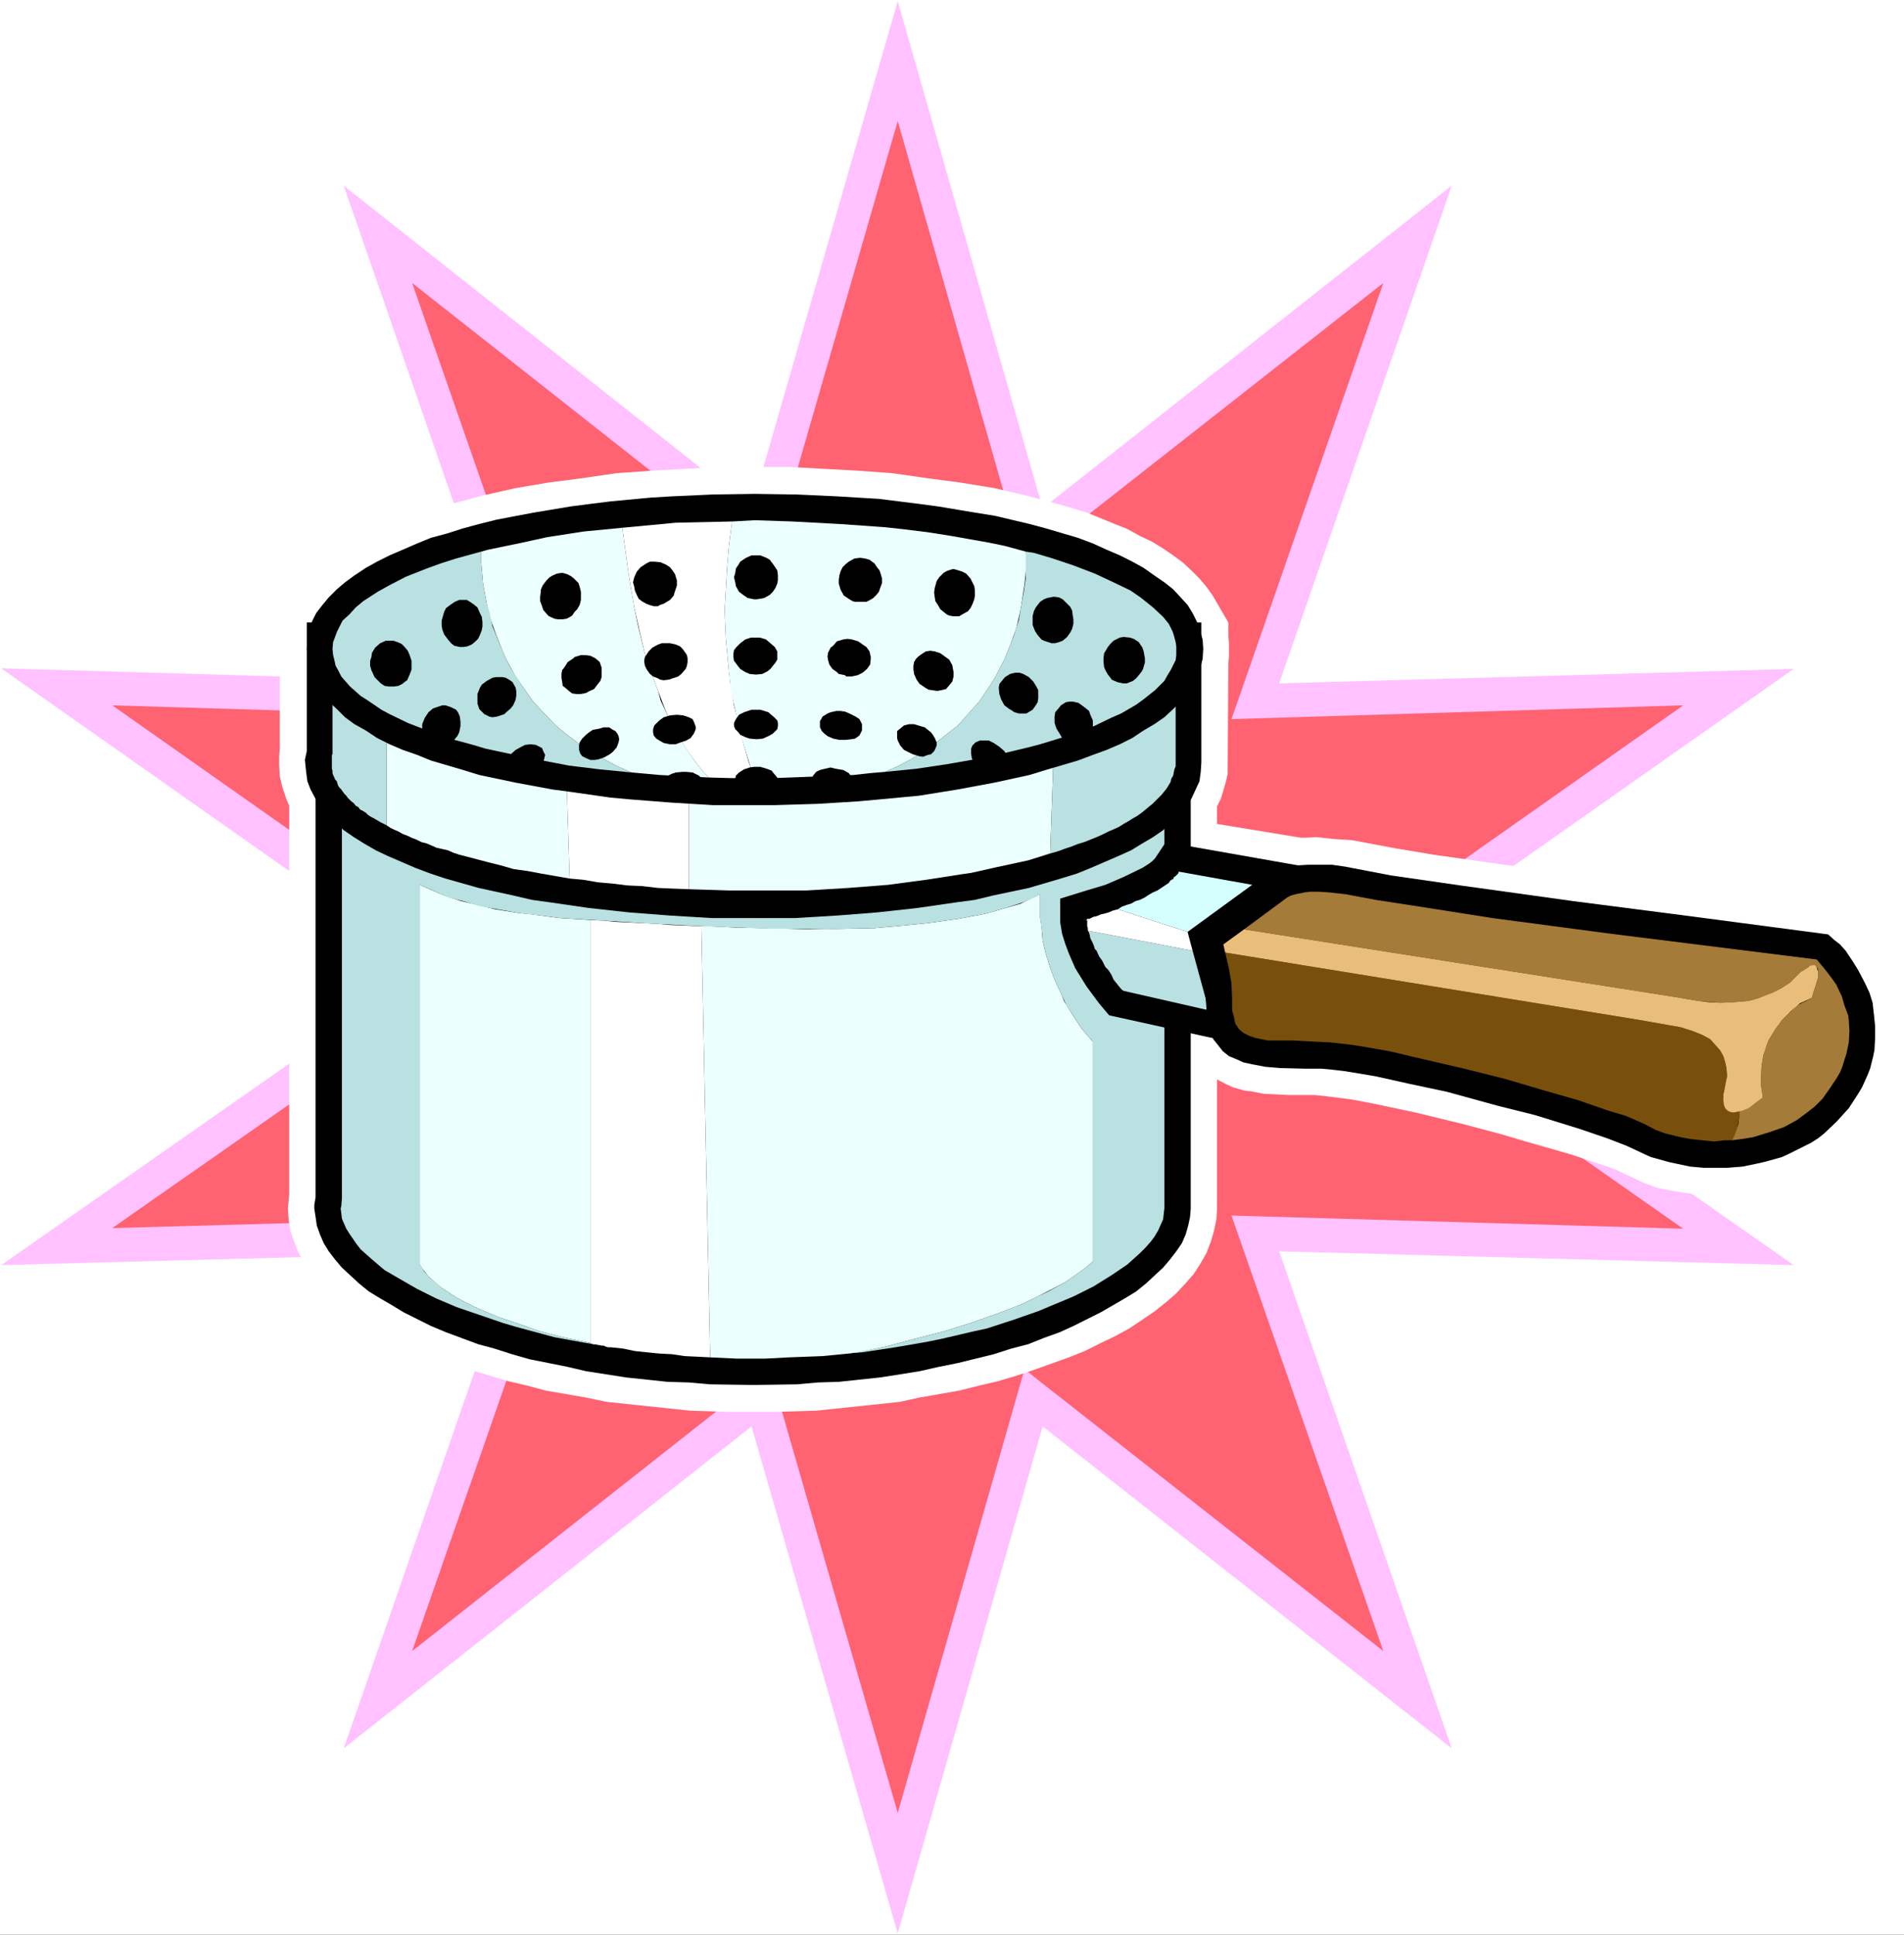 <?xml version="1.0" encoding="UTF-8" standalone="no"?>
<svg
   version="1.0"
   width="129.766mm"
   height="131.82mm"
   id="svg83"
   sodipodi:docname="Steamer 2.wmf"
   xmlns:inkscape="http://www.inkscape.org/namespaces/inkscape"
   xmlns:sodipodi="http://sodipodi.sourceforge.net/DTD/sodipodi-0.dtd"
   xmlns="http://www.w3.org/2000/svg"
   xmlns:svg="http://www.w3.org/2000/svg">
  <rect width="100%" height="100%" fill="#333333" stroke="none"/>
  <sodipodi:namedview
     id="namedview83"
     pagecolor="#ffffff"
     bordercolor="#000000"
     borderopacity="0.25"
     inkscape:showpageshadow="2"
     inkscape:pageopacity="0.0"
     inkscape:pagecheckerboard="0"
     inkscape:deskcolor="#d1d1d1"
     inkscape:document-units="mm" />
  <defs
     id="defs1">
    <pattern
       id="WMFhbasepattern"
       patternUnits="userSpaceOnUse"
       width="6"
       height="6"
       x="0"
       y="0" />
  </defs>
  <path
     style="fill:#ffffff;fill-opacity:1;fill-rule:evenodd;stroke:none"
     d="M 0,498.218 H 490.455 V 0 H 0 Z"
     id="path1" />
  <path
     style="fill:#ffc1ff;fill-opacity:1;fill-rule:evenodd;stroke:none"
     d="M 231.249,0.323 268.579,130.897 373.942,47.834 329.502,175.984 462.014,172.267 352.611,249.19 462.014,325.789 329.502,322.234 373.942,450.222 268.579,367.32 231.249,497.895 193.597,367.32 88.557,450.222 132.997,322.234 0.323,325.789 109.888,249.19 0.323,172.106 132.997,175.984 88.557,47.834 193.597,130.897 Z"
     id="path2" />
  <path
     style="fill:#ff6271;fill-opacity:1;fill-rule:evenodd;stroke:none"
     d="m 231.249,31.189 32.643,114.252 92.435,-72.559 -39.107,112.313 116.352,-3.555 -95.99,67.549 95.99,67.226 -116.352,-3.394 39.107,112.152 -92.435,-72.559 -32.643,114.252 -32.966,-114.252 -92.112,72.559 39.107,-112.152 -116.352,3.232 95.99,-67.065 -95.99,-67.549 116.352,3.555 -39.107,-112.313 92.112,72.559 z"
     id="path3" />
  <path
     style="fill:#ffffff;fill-opacity:1;fill-rule:evenodd;stroke:none"
     d="m 477.204,236.908 -3.232,-3.07 -57.53,-7.272 -30.058,-4.04 -17.13,-2.424 -9.696,-1.616 -11.15,-2.101 -4.848,-0.323 -4.363,-0.485 -3.07,0.162 h -0.97 l -21.654,-3.555 v -4.525 l 0.97,-1.939 0.646,-2.101 0.646,-2.262 0.485,-2.101 V 197.962 l 0.162,-27.149 0.162,-1.778 v -1.939 -1.454 l -0.162,-1.939 v -3.394 l -4.04,-6.949 -1.616,-2.262 -1.778,-2.101 -2.101,-2.101 -2.262,-2.101 -2.424,-1.778 -2.586,-1.778 -2.909,-1.778 -3.07,-1.454 -3.232,-1.778 -3.232,-1.293 -3.555,-1.454 -3.555,-1.454 -3.717,-1.131 -3.878,-1.131 -7.918,-2.101 -8.242,-1.939 -8.888,-1.454 -8.565,-1.131 -9.05,-1.293 -8.888,-0.646 -9.05,-0.485 -8.888,-0.485 h -8.565 -8.726 l -8.726,0.485 -8.888,0.485 -9.211,0.646 -8.888,1.293 -8.726,1.131 -8.565,1.454 -8.565,1.939 -7.918,2.101 -7.595,2.262 -3.555,1.454 -3.555,1.454 -3.232,1.293 -3.232,1.778 -2.747,1.454 -2.909,1.778 -2.586,1.778 -2.747,1.778 -2.262,2.101 -1.939,2.101 -1.939,2.101 -1.616,2.262 -4.202,6.949 v 32.482 l -0.162,1.939 v 2.424 l 0.162,2.747 0.646,2.747 1.131,3.394 0.646,1.454 V 307.69 l -0.162,1.454 -0.162,2.101 0.162,2.747 0.485,3.07 0.97,2.747 1.131,2.909 1.616,2.586 1.778,2.747 2.101,2.586 2.424,2.424 2.586,2.262 2.909,2.424 3.232,2.101 3.232,2.262 3.717,1.939 7.757,3.878 4.202,1.616 4.363,1.616 4.363,1.616 4.848,1.454 4.848,1.454 4.848,1.131 4.848,1.293 10.342,1.778 5.333,1.131 10.827,1.131 10.666,1.131 5.494,0.162 5.333,0.162 h 5.494 5.171 l 5.494,-0.162 5.494,-0.162 10.827,-1.131 10.666,-1.131 5.171,-1.131 10.181,-1.778 5.171,-1.293 4.848,-1.131 4.848,-1.454 4.363,-1.454 4.525,-1.616 4.525,-1.616 4.04,-1.616 4.202,-2.101 3.717,-1.778 3.555,-1.939 3.394,-2.262 3.07,-2.101 3.07,-2.424 2.586,-2.262 2.262,-2.424 2.262,-2.586 1.778,-2.747 1.454,-2.586 1.131,-2.909 0.808,-2.747 0.646,-3.07 0.162,-2.747 V 277.955 l 2.101,1.131 2.101,0.97 2.909,0.808 1.616,0.162 3.232,0.646 3.394,0.162 3.232,0.162 h 6.626 l 3.07,0.323 6.302,0.808 5.171,0.97 11.474,2.424 12.605,3.07 9.696,2.586 5.979,1.778 11.312,3.232 8.726,2.909 3.232,1.131 1.939,0.97 1.778,0.808 3.394,1.616 3.555,1.293 4.202,0.808 1.939,0.323 4.363,0.646 4.363,0.162 4.525,-0.162 4.686,-0.646 2.262,-0.162 4.363,-1.131 4.525,-1.454 4.525,-2.101 1.939,-1.131 2.101,-1.293 3.878,-2.909 2.101,-1.616 1.454,-1.778 1.939,-1.939 1.616,-1.939 1.616,-2.262 2.424,-4.04 1.778,-4.04 0.646,-2.101 0.646,-1.939 0.323,-2.101 0.646,-3.878 0.162,-1.778 v -1.939 l -0.162,-3.555 -0.162,-1.778 -0.485,-1.778 -0.808,-3.394 -0.97,-3.07 -1.454,-2.909 -1.293,-2.747 -1.778,-2.586 -2.424,-3.232 -1.616,-2.101 z"
     id="path4" />
  <path
     style="fill:#000000;fill-opacity:1;fill-rule:evenodd;stroke:none"
     d="m 299.929,191.821 h -54.621 l -6.141,-1.131 -6.141,-0.646 -9.534,-0.808 -6.464,-0.646 -9.858,-0.485 -6.626,-0.162 -6.626,-0.162 -6.787,0.162 -6.787,0.162 -9.696,0.485 -12.766,1.293 -6.302,0.485 -6.141,0.808 -3.07,0.646 H 81.285 v 116.515 l -0.323,1.939 v 0.97 l 0.323,2.101 0.323,2.262 0.808,2.262 0.97,2.262 1.293,2.101 1.616,2.101 1.778,2.101 2.101,1.939 2.262,2.101 2.586,2.101 2.909,1.778 3.07,1.778 2.909,1.778 7.11,3.555 3.878,1.616 8.242,3.07 4.202,1.131 4.525,1.454 4.525,1.293 4.848,0.97 4.848,0.97 4.848,1.131 5.171,0.808 5.171,0.808 10.666,1.131 5.494,0.162 5.494,0.485 11.15,0.162 11.15,-0.162 5.494,-0.485 5.333,-0.162 10.666,-1.131 5.171,-0.808 5.01,-0.808 5.01,-1.131 4.848,-0.97 9.211,-2.262 4.525,-1.454 4.363,-1.131 4.04,-1.616 4.04,-1.454 3.555,-1.616 7.11,-3.555 6.141,-3.555 2.909,-1.778 2.586,-2.101 2.262,-2.101 2.101,-1.939 1.778,-2.101 1.616,-2.101 1.454,-2.101 0.97,-2.262 0.646,-2.262 0.485,-2.262 0.162,-2.101 V 191.821 Z"
     id="path5" />
  <path
     style="fill:#ecffff;fill-opacity:1;fill-rule:evenodd;stroke:none"
     d="m 197.96,205.88 6.626,-0.808 4.202,-0.646 5.656,-1.293 5.171,-1.293 3.232,-1.131 4.686,-1.778 4.363,-2.101 -6.787,-0.485 -11.474,-1.131 -9.858,-0.323 h -7.434 -3.878 l 1.131,3.394 1.293,2.909 2.262,4.686 z"
     id="path6" />
  <path
     style="fill:#ecffff;fill-opacity:1;fill-rule:evenodd;stroke:none"
     d="m 204.585,205.072 -0.808,0.162 -0.808,0.162 h -0.808 l -0.808,0.323 h -0.808 l -0.808,0.162 h -0.97 -0.808 l 0.162,0.162 h 0.162 0.162 0.323 0.162 0.162 0.162 0.323 -1.939 -0.162 -0.162 -0.162 l -0.646,-0.162 -19.069,-0.808 v 26.987 l 26.018,1.454 41.854,-3.232 26.341,-7.11 h -0.162 l -0.162,-0.323 h -0.162 -0.323 -0.162 -0.162 l 0.646,-24.079 h -16.483 l -3.07,0.808 z"
     id="path7" />
  <path
     style="fill:#ecffff;fill-opacity:1;fill-rule:evenodd;stroke:none"
     d="m 102.616,218.809 53.651,12.282 16.322,0.646 -25.856,-3.878 -0.808,-27.472 h 0.646 L 140.107,198.77 H 99.545 v 18.423 z"
     id="path8" />
  <path
     style="fill:#ecffff;fill-opacity:1;fill-rule:evenodd;stroke:none"
     d="m 173.235,202.325 4.202,0.485 v 0.485 l 2.262,0.485 2.101,0.485 2.262,0.323 2.262,0.485 2.424,0.162 2.424,0.162 2.424,0.323 2.424,0.162 -7.434,-1.454 -0.808,-0.485 -0.646,-0.323 -0.808,-0.485 -0.646,-0.485 -0.808,-0.485 -0.646,-0.646 -0.646,-0.646 -0.485,-0.323 -0.646,-0.646 -0.646,-0.646 -0.646,-0.808 -0.485,-0.485 -0.646,-0.646 -0.646,-0.646 -0.646,-0.808 -0.485,-0.808 -2.424,0.162 -2.909,0.323 -2.424,0.162 -2.747,0.162 -2.424,0.162 -2.586,0.323 -2.424,0.162 -2.424,0.162 1.616,0.808 1.778,0.808 1.778,0.808 1.939,0.808 2.101,0.646 1.939,0.646 1.939,0.808 z"
     id="path9" />
  <path
     style="fill:#ecffff;fill-opacity:1;fill-rule:evenodd;stroke:none"
     d="m 197.152,205.88 v 0.162 h 0.485 z"
     id="path10" />
  <path
     style="fill:#ecffff;fill-opacity:1;fill-rule:evenodd;stroke:none"
     d="M 281.507,324.819 V 268.259 l -2.909,-3.394 -2.424,-3.717 -2.101,-3.394 -0.485,-1.293 -1.939,-4.202 -1.131,-3.07 -1.131,-3.555 -0.808,-3.394 -0.323,-3.878 -0.323,-1.939 v -4.202 -1.939 l -2.424,1.131 -2.586,1.293 -3.878,1.131 -5.171,1.454 -6.787,1.293 -8.08,1.131 -6.464,0.646 -7.272,0.646 -8.08,0.162 -8.726,0.162 -4.848,-0.162 -14.221,-0.323 -6.787,-0.323 h -1.939 l 2.262,111.02 6.787,0.323 h 7.434 l 6.141,-0.323 8.565,-0.323 6.626,-0.646 2.424,-0.323 7.11,-1.454 7.918,-2.101 6.949,-1.778 7.272,-2.262 7.757,-2.747 5.01,-1.939 4.686,-2.262 4.686,-2.424 2.101,-1.131 1.939,-1.293 3.555,-2.586 z"
     id="path11" />
  <path
     style="fill:#ecffff;fill-opacity:1;fill-rule:evenodd;stroke:none"
     d="m 108.11,227.858 v 97.769 l 0.97,1.454 1.293,1.616 1.939,1.778 1.616,1.293 3.717,2.424 4.686,2.424 6.141,2.586 4.848,1.616 5.494,1.939 6.141,1.616 7.11,1.454 v -108.919 l -7.918,-0.485 -7.272,-0.97 -3.232,-0.323 -6.141,-0.97 -5.171,-1.293 -3.555,-0.808 -4.363,-1.454 -3.717,-1.616 z"
     id="path12" />
  <path
     style="fill:#ffffff;fill-opacity:1;fill-rule:evenodd;stroke:none"
     d="m 152.065,236.908 v 108.919 l 0.646,0.323 h 0.646 l 0.808,0.162 0.646,0.162 h 0.646 l 0.646,0.323 0.485,0.162 h 0.808 l 3.07,0.323 3.07,0.646 3.07,0.323 3.232,0.323 3.232,0.162 3.232,0.485 3.394,0.162 3.232,0.162 -2.262,-111.02 -4.04,-0.162 -4.04,-0.162 -3.555,-0.323 -3.717,-0.162 -3.394,-0.162 -3.394,-0.162 -3.07,-0.323 z"
     id="path13" />
  <path
     style="fill:#ffffff;fill-opacity:1;fill-rule:evenodd;stroke:none"
     d="m 146.571,200.386 h -0.646 l 0.808,27.472 25.856,3.878 4.848,0.323 v -26.987 l -15.675,-0.646 z"
     id="path14" />
  <path
     style="fill:#ffffff;fill-opacity:1;fill-rule:evenodd;stroke:none"
     d="m 177.437,202.81 -4.202,-0.485 0.485,0.323 0.646,0.162 h 0.323 l 0.646,0.162 0.646,0.162 h 0.323 l 0.646,0.162 h 0.485 z"
     id="path15" />
  <path
     style="fill:#b9e1e1;fill-opacity:1;fill-rule:evenodd;stroke:none"
     d="M 99.545,198.77 H 88.072 v 11.959 l 11.474,6.464 z"
     id="path16" />
  <path
     style="fill:#b9e1e1;fill-opacity:1;fill-rule:evenodd;stroke:none"
     d="m 271.649,223.172 12.282,-3.394 15.998,-7.272 V 198.77 h -28.765 l -0.646,24.079 h 0.162 0.162 0.323 0.162 l 0.162,0.323 z"
     id="path17" />
  <path
     style="fill:#b9e1e1;fill-opacity:1;fill-rule:evenodd;stroke:none"
     d="m 271.649,223.172 -26.341,7.11 -41.854,3.232 -47.187,-2.424 -53.651,-12.282 -14.544,-8.08 v 97.931 l -0.162,1.939 -0.162,0.646 0.162,1.131 0.162,1.454 0.485,1.131 0.646,1.454 0.808,1.293 1.778,2.586 1.131,1.454 2.909,2.586 3.232,2.747 1.939,1.131 4.202,2.424 2.262,1.293 4.848,2.424 5.333,2.262 5.656,1.939 6.141,2.101 3.232,0.97 10.181,2.747 7.11,1.293 7.434,1.293 -5.333,-1.131 -7.11,-1.454 -6.141,-1.616 -5.494,-1.939 -4.848,-1.616 -6.141,-2.586 -4.686,-2.424 -3.717,-2.424 -3.232,-2.747 -1.454,-1.616 -0.808,-1.454 -0.323,-0.323 V 227.858 l 3.394,1.454 3.878,1.778 4.525,1.131 3.555,1.131 5.656,0.97 4.525,0.808 6.949,0.808 3.555,0.485 11.312,0.646 9.858,0.646 15.352,0.808 18.099,0.646 h 4.848 l 9.373,0.162 4.202,-0.162 8.08,-0.162 7.272,-0.646 6.464,-0.646 8.08,-1.131 6.787,-1.293 5.171,-1.454 4.848,-1.616 2.909,-1.293 1.131,-0.646 v 1.939 2.101 2.101 l 0.485,3.717 0.162,2.101 0.808,3.394 1.131,3.555 1.131,3.07 1.939,4.202 1.131,2.424 2.101,3.232 1.778,2.747 2.909,3.394 v 56.561 l -1.616,1.454 -3.555,2.586 -1.939,1.293 -4.363,2.424 -2.424,1.131 -4.686,2.262 -5.01,1.939 -7.757,2.747 -7.272,2.262 -6.949,1.778 -7.918,2.101 -7.595,1.454 -2.586,0.323 4.202,-0.323 8.565,-1.293 8.403,-1.454 3.878,-0.808 7.595,-1.778 3.717,-0.808 6.949,-2.262 6.464,-2.262 3.07,-1.293 5.818,-2.424 5.171,-2.586 4.686,-2.909 4.04,-2.747 3.232,-2.909 1.454,-1.454 1.293,-1.454 0.97,-1.293 0.97,-1.616 0.646,-1.454 0.646,-1.454 0.162,-1.454 0.162,-1.293 v -98.739 l -15.998,7.272 z"
     id="path18" />
  <path
     style="fill:#b9e1e1;fill-opacity:1;fill-rule:evenodd;stroke:none"
     d="m 197.637,206.042 h -0.485 0.162 0.162 z"
     id="path19" />
  <path
     style="fill:#b9e1e1;fill-opacity:1;fill-rule:evenodd;stroke:none"
     d="m 251.611,199.578 3.07,-0.808 h -10.019 l -1.454,-0.323 -1.616,-0.162 -1.616,-0.162 -1.616,-0.162 -1.616,-0.485 -1.616,-0.162 -1.616,-0.162 -1.616,-0.323 -1.454,0.808 -1.454,0.646 -1.454,0.646 -1.293,0.646 -1.778,0.646 -1.616,0.485 -1.454,0.646 -1.778,0.485 -1.778,0.485 -1.616,0.485 -1.778,0.323 -1.939,0.485 -1.939,0.323 -1.778,0.485 -2.101,0.485 -2.101,0.162 z"
     id="path20" />
  <path
     style="fill:#b9e1e1;fill-opacity:1;fill-rule:evenodd;stroke:none"
     d="m 204.585,205.072 -6.626,0.808 h 0.808 0.97 l 0.808,-0.162 h 0.808 l 0.808,-0.323 h 0.808 l 0.808,-0.162 z"
     id="path21" />
  <path
     style="fill:#b9e1e1;fill-opacity:1;fill-rule:evenodd;stroke:none"
     d="m 161.761,204.426 15.675,0.646 19.069,0.808 h -0.485 l -2.424,-0.162 -2.424,-0.323 -2.424,-0.162 -2.424,-0.162 -2.262,-0.485 -2.262,-0.323 -2.101,-0.485 -2.262,-0.485 h -0.485 l -0.646,-0.162 h -0.323 l -0.646,-0.162 -0.646,-0.162 h -0.323 l -0.646,-0.162 -0.485,-0.323 -2.262,-0.323 -1.939,-0.808 -1.939,-0.646 -2.101,-0.646 -1.939,-0.808 -1.778,-0.808 -1.778,-0.808 -1.616,-0.808 -2.101,0.162 -1.778,0.323 -1.939,0.323 -1.778,0.162 -1.939,0.323 -1.616,0.162 -1.939,0.323 -1.778,0.323 h -2.909 l 6.464,1.616 z"
     id="path22" />
  <path
     style="fill:#b9e1e1;fill-opacity:1;fill-rule:evenodd;stroke:none"
     d="m 197.637,206.042 h 1.939 -0.323 -0.162 -0.162 -0.162 -0.323 -0.162 -0.162 l -0.162,-0.162 h -0.323 -0.162 -0.162 -0.162 z"
     id="path23" />
  <path
     style="fill:#ffffff;fill-opacity:1;fill-rule:evenodd;stroke:none"
     d="m 188.587,204.426 8.565,1.616 v -0.162 l -2.262,-4.686 -2.101,-5.171 -0.323,-1.131 h -5.333 l -8.888,0.162 2.424,2.909 2.424,2.586 2.586,2.101 z"
     id="path24" />
  <path
     style="fill:#000000;fill-opacity:1;fill-rule:evenodd;stroke:none"
     d="m 302.838,160.309 h -56.075 l -9.373,-1.454 -9.696,-0.97 -9.858,-0.808 -6.626,-0.485 -6.787,-0.162 -6.949,-0.162 h -6.787 l -6.787,0.162 -6.949,0.162 -6.787,0.485 -9.858,0.808 -9.534,0.97 -9.211,1.454 H 79.022 v 33.128 l -0.485,2.262 0.323,3.07 0.323,2.424 0.808,2.101 1.293,2.424 1.293,1.939 1.616,2.262 2.101,1.778 2.262,2.101 2.586,1.778 2.586,1.616 3.07,1.778 3.07,1.454 7.11,3.07 3.878,1.454 3.878,1.293 8.565,2.424 8.888,1.939 4.848,1.131 4.686,0.646 10.019,1.454 10.342,1.131 10.504,0.808 10.666,0.646 h 5.494 10.827 5.171 l 10.827,-0.646 10.342,-0.808 10.342,-1.131 10.019,-1.454 4.848,-0.646 4.686,-1.131 9.211,-1.939 8.242,-2.424 4.202,-1.293 3.555,-1.454 7.11,-3.07 3.232,-1.454 2.909,-1.778 2.747,-1.616 2.586,-1.778 2.101,-2.101 2.101,-1.778 1.616,-2.262 1.454,-1.939 1.131,-2.424 0.97,-2.101 0.323,-2.424 0.162,-2.424 v -36.037 z"
     id="path25" />
  <path
     style="fill:#ecffff;fill-opacity:1;fill-rule:evenodd;stroke:none"
     d="m 129.441,167.096 1.778,4.04 2.101,3.878 2.586,3.717 3.07,3.878 2.424,2.586 3.878,3.394 2.747,2.101 3.07,2.424 3.555,1.939 3.555,1.778 3.878,1.939 4.363,1.616 4.363,1.454 2.424,0.485 4.202,0.485 v 0.485 l 4.363,0.97 6.949,0.97 2.424,0.162 4.848,0.485 -7.434,-1.454 -2.262,-1.293 -1.131,-0.808 -1.939,-1.616 -2.101,-1.939 -2.586,-3.232 -1.778,-2.424 -2.262,-3.717 -1.939,-4.202 -2.586,-5.818 -2.262,-5.818 -1.778,-6.141 -0.808,-3.07 -8.888,0.97 -8.888,1.131 -2.586,0.323 -2.747,0.323 z"
     id="path26" />
  <path
     style="fill:#ecffff;fill-opacity:1;fill-rule:evenodd;stroke:none"
     d="m 146.571,200.386 -36.683,-9.696 -22.462,-11.312 12.12,11.151 v 21.978 l 0.97,0.646 0.97,0.485 1.131,0.485 1.131,0.646 1.293,0.485 0.97,0.485 1.293,0.485 1.293,0.646 1.293,0.323 1.131,0.485 1.454,0.646 1.454,0.323 1.454,0.323 1.454,0.646 1.454,0.485 1.293,0.323 3.07,0.808 3.07,0.808 3.232,0.808 3.394,0.97 3.555,0.485 3.394,0.646 3.717,0.646 3.717,0.646 -0.808,-25.856 z"
     id="path27" />
  <path
     style="fill:#ecffff;fill-opacity:1;fill-rule:evenodd;stroke:none"
     d="m 197.152,205.88 v 0.162 h 0.485 z"
     id="path28" />
  <path
     style="fill:#ecffff;fill-opacity:1;fill-rule:evenodd;stroke:none"
     d="m 197.96,205.88 6.626,-0.808 3.232,-0.485 5.979,-1.293 5.494,-1.293 2.586,-0.808 4.848,-1.939 4.686,-1.939 2.101,-1.293 3.878,-2.262 3.555,-2.424 3.394,-2.586 3.07,-2.586 2.586,-2.909 2.424,-2.909 1.939,-2.747 1.939,-3.07 2.101,-4.363 1.616,-3.07 h -13.898 l -5.979,-0.646 -9.05,-1.293 -9.534,-0.97 -6.787,-0.485 -10.181,-0.323 h -10.504 -7.11 l 0.162,4.686 0.808,6.626 0.97,6.141 1.131,5.494 1.293,4.848 1.293,4.363 1.293,3.394 2.101,4.848 1.131,2.101 z"
     id="path29" />
  <path
     style="fill:#ecffff;fill-opacity:1;fill-rule:evenodd;stroke:none"
     d="m 276.497,192.791 -24.886,6.787 -48.642,5.818 -3.232,0.485 h -1.778 l 1.616,0.162 h -2.262 l -19.877,-0.97 v 23.917 l 10.342,0.323 h 11.958 8.08 l 10.666,-0.646 10.342,-0.808 9.696,-1.293 9.373,-1.454 2.262,-0.323 6.464,-1.454 8.242,-1.778 5.656,-1.778 0.808,-23.432 z"
     id="path30" />
  <path
     style="fill:#ffffff;fill-opacity:1;fill-rule:evenodd;stroke:none"
     d="m 177.437,202.81 -4.202,-0.485 0.485,0.323 0.646,0.162 h 0.323 l 0.646,0.162 0.646,0.162 h 0.323 l 0.646,0.162 h 0.485 z"
     id="path31" />
  <path
     style="fill:#ffffff;fill-opacity:1;fill-rule:evenodd;stroke:none"
     d="m 161.761,204.426 -15.19,-4.04 h -0.646 l 0.808,25.856 3.555,0.323 3.717,0.646 3.717,0.323 3.878,0.485 3.717,0.162 4.202,0.485 3.717,0.162 4.202,0.162 v -23.917 z"
     id="path32" />
  <path
     style="fill:#b9e1e1;fill-opacity:1;fill-rule:evenodd;stroke:none"
     d="m 87.426,179.378 -1.778,-0.97 v 15.675 0.162 l -0.162,0.162 v 0.485 0.162 0.485 0.162 0.323 0.323 0.485 0.646 0.485 l 0.162,0.485 v 0.646 l 0.162,0.485 0.323,0.646 0.162,0.485 0.485,0.485 0.162,0.646 0.162,0.485 0.323,0.485 0.485,0.485 0.323,0.485 0.485,0.646 0.485,0.485 0.323,0.485 0.485,0.485 0.485,0.485 0.646,0.485 0.485,0.646 0.646,0.323 0.485,0.646 0.646,0.323 0.808,0.485 0.646,0.646 0.808,0.485 0.646,0.323 1.616,0.97 1.616,0.808 v -21.978 z"
     id="path33" />
  <path
     style="fill:#b9e1e1;fill-opacity:1;fill-rule:evenodd;stroke:none"
     d="m 276.497,192.791 -5.171,3.555 -0.808,23.432 1.778,-0.485 1.778,-0.646 1.939,-0.646 1.616,-0.646 1.616,-0.485 1.616,-0.646 1.616,-0.646 1.454,-0.646 1.616,-0.808 1.131,-0.485 1.454,-0.646 1.293,-0.808 1.131,-0.646 1.293,-0.808 1.131,-0.646 1.131,-0.808 0.97,-0.808 0.97,-0.808 0.808,-0.646 0.808,-0.808 0.808,-0.808 0.808,-0.808 0.646,-0.808 0.646,-0.808 0.485,-0.808 0.485,-0.808 0.162,-0.808 0.485,-0.808 0.162,-0.808 0.162,-0.808 0.323,-0.808 v -0.97 -18.746 l -8.726,10.504 z"
     id="path34" />
  <path
     style="fill:#b9e1e1;fill-opacity:1;fill-rule:evenodd;stroke:none"
     d="m 204.585,205.072 -6.626,0.808 h 0.808 0.97 l 0.808,-0.162 h 0.808 l 0.808,-0.323 h 0.808 l 0.808,-0.162 z"
     id="path35" />
  <path
     style="fill:#b9e1e1;fill-opacity:1;fill-rule:evenodd;stroke:none"
     d="m 204.585,205.072 47.026,-5.494 24.886,-6.787 17.614,-4.686 8.726,-10.504 v -10.504 h -42.824 l -0.646,1.616 -0.97,1.454 -0.485,1.616 -0.808,1.293 -0.808,1.454 -1.131,1.616 -0.808,1.454 -0.97,1.454 -0.97,1.293 -1.293,1.454 -1.131,1.454 -1.293,1.454 -1.293,1.454 -1.616,1.454 -1.454,1.131 -1.778,1.454 -1.616,1.131 -1.778,1.293 -1.778,1.131 -1.939,1.293 -1.939,0.97 -2.101,1.293 -2.101,0.97 -2.586,0.97 -2.424,0.97 -2.424,0.97 -2.586,0.808 -2.747,0.808 -2.747,0.485 -2.909,0.646 -3.07,0.646 z"
     id="path36" />
  <path
     style="fill:#b9e1e1;fill-opacity:1;fill-rule:evenodd;stroke:none"
     d="m 197.637,206.042 h -0.485 0.162 0.162 z"
     id="path37" />
  <path
     style="fill:#b9e1e1;fill-opacity:1;fill-rule:evenodd;stroke:none"
     d="m 109.888,190.69 51.874,13.736 34.744,1.454 h -0.485 l -4.848,-0.485 -7.11,-0.808 -2.262,-0.323 -6.464,-1.293 -2.101,-0.646 -4.686,-1.131 -2.101,-0.808 -4.363,-1.616 -3.878,-1.939 -1.778,-0.808 -3.717,-1.939 -3.07,-2.101 -2.909,-2.101 -4.202,-3.555 -2.424,-2.424 -3.232,-3.878 -1.778,-2.424 -2.424,-3.878 -2.262,-3.878 -0.97,-2.747 H 85.648 v 11.312 z"
     id="path38" />
  <path
     style="fill:#b9e1e1;fill-opacity:1;fill-rule:evenodd;stroke:none"
     d="m 197.637,206.042 h 1.939 -0.323 -0.162 -0.162 -0.162 -0.323 -0.162 -0.162 l -0.162,-0.162 h -0.323 -0.162 -0.162 -0.162 z"
     id="path39" />
  <path
     style="fill:#ffffff;fill-opacity:1;fill-rule:evenodd;stroke:none"
     d="m 188.587,204.426 8.565,1.616 v -0.162 l -1.616,-3.555 -2.101,-4.363 -1.616,-5.333 -0.808,-2.747 -1.454,-5.171 -0.97,-5.656 -0.646,-4.363 -0.808,-6.626 -0.162,-4.686 -8.403,0.162 -10.827,0.646 -2.586,0.162 1.939,6.141 1.293,4.525 2.262,5.979 1.939,4.202 1.939,4.202 2.262,3.717 2.586,3.555 2.909,3.07 1.778,1.778 2.262,1.616 z"
     id="path40" />
  <path
     style="fill:#000000;fill-opacity:1;fill-rule:evenodd;stroke:none"
     d="m 194.405,127.18 -10.827,0.162 -10.666,0.485 -5.333,0.323 -10.342,0.97 -5.171,0.646 -5.01,0.646 -9.696,1.616 -9.373,1.778 -4.525,1.131 -4.202,1.131 -4.04,1.293 -4.202,1.131 -3.555,1.454 -3.717,1.616 -3.394,1.454 -3.232,1.616 -2.909,1.616 -2.909,1.939 -2.424,1.778 -2.101,1.778 -2.101,2.101 -1.616,1.939 -1.616,2.101 -1.131,2.262 -0.646,2.424 -0.485,2.101 -0.162,2.424 0.162,2.586 0.485,2.424 0.646,2.262 1.131,2.262 1.616,2.101 1.616,1.939 2.101,1.939 2.101,2.101 2.424,1.778 2.909,1.616 2.909,1.939 3.232,1.616 3.394,1.454 3.717,1.293 3.555,1.454 8.242,2.424 4.202,1.293 9.211,1.939 9.534,1.778 4.848,0.646 10.181,1.454 5.333,0.485 10.342,0.808 10.666,0.646 h 5.333 10.827 l 10.827,-0.323 10.504,-0.646 5.333,-0.485 10.342,-0.97 10.019,-1.616 9.534,-1.778 8.888,-1.939 4.202,-1.293 8.242,-2.424 3.878,-1.454 3.555,-1.293 3.394,-1.454 3.232,-1.616 2.909,-1.939 2.747,-1.616 2.586,-1.778 2.262,-2.101 1.939,-1.939 1.778,-1.939 1.293,-2.101 1.131,-2.262 0.808,-2.262 0.646,-2.424 0.162,-2.586 -0.162,-2.424 -0.646,-2.101 -0.808,-2.424 -1.131,-2.262 -1.293,-2.101 -1.778,-1.939 -1.939,-2.101 -2.262,-1.778 -2.586,-1.778 -2.747,-1.939 -2.909,-1.616 -3.232,-1.616 -3.394,-1.454 -3.555,-1.616 -3.878,-1.454 -8.242,-2.424 -4.202,-1.131 -8.888,-2.101 -5.01,-0.808 -9.696,-1.616 -4.848,-0.646 -10.342,-1.293 -5.333,-0.323 -5.333,-0.323 -10.504,-0.485 z"
     id="path41" />
  <path
     style="fill:#ecffff;fill-opacity:1;fill-rule:evenodd;stroke:none"
     d="m 162.731,198.932 7.272,0.646 12.605,0.646 -1.454,-1.454 -2.747,-3.555 -2.586,-3.878 -1.293,-1.939 -2.262,-4.525 -2.101,-4.525 -0.646,-2.424 -1.778,-4.848 -1.616,-4.686 -1.778,-7.272 -0.97,-4.686 -1.454,-8.565 -0.97,-7.11 -0.646,-4.848 -10.019,0.97 -9.373,1.454 -6.626,1.454 -8.565,1.778 -1.778,0.485 v 2.747 l 0.485,5.494 0.97,5.333 0.97,3.878 1.454,4.04 1.616,4.04 0.97,2.262 2.424,4.363 1.454,2.101 1.454,2.101 1.616,2.262 1.778,1.939 4.04,4.202 2.262,1.939 2.424,1.778 2.424,1.939 2.909,1.778 3.07,1.616 3.07,1.616 z"
     id="path42" />
  <path
     style="fill:#ecffff;fill-opacity:1;fill-rule:evenodd;stroke:none"
     d="m 194.405,200.386 h 4.525 l 12.766,-0.485 8.08,-0.323 4.363,-0.485 3.878,-0.323 3.232,-1.454 3.07,-1.616 2.747,-1.616 2.747,-1.778 2.424,-1.939 4.525,-3.555 3.717,-4.202 1.778,-1.939 2.909,-4.363 1.293,-2.101 2.262,-4.363 1.616,-4.04 1.454,-4.04 0.97,-4.202 0.323,-1.778 0.808,-5.171 0.323,-3.07 0.162,-2.747 -0.162,-2.747 -5.333,-1.454 -3.878,-0.808 -10.019,-1.778 -6.141,-0.97 -6.626,-0.808 -4.525,-0.485 -11.474,-0.808 -12.12,-0.646 -9.696,-0.323 -5.818,0.323 -0.808,6.141 -0.485,5.656 -0.323,5.656 -0.323,5.333 0.323,7.434 0.646,6.949 0.646,6.464 1.293,5.818 1.131,5.171 1.778,5.818 1.131,3.555 z"
     id="path43" />
  <path
     style="fill:#b9e1e1;fill-opacity:1;fill-rule:evenodd;stroke:none"
     d="m 228.017,198.77 8.08,-0.808 7.595,-1.131 7.434,-1.293 6.949,-1.454 6.787,-1.616 3.07,-0.808 5.818,-1.778 2.747,-0.97 5.333,-1.939 4.686,-2.262 2.262,-0.97 3.878,-2.262 1.778,-1.293 3.07,-2.424 2.424,-2.424 0.808,-1.454 0.808,-1.293 0.646,-1.293 0.646,-1.293 0.162,-1.293 v -1.616 -0.646 l -0.162,-1.131 -0.485,-1.778 -0.323,-0.97 -0.97,-1.939 -1.454,-1.778 -2.586,-2.424 -3.232,-2.586 -2.586,-1.778 -4.363,-2.101 -4.848,-2.262 -5.494,-2.101 -5.818,-1.939 -4.363,-1.293 -2.101,-0.323 v 4.202 2.747 l -0.485,3.394 -0.646,3.394 -0.646,3.878 -1.293,4.04 -0.808,2.101 -1.616,4.04 -2.262,4.363 -1.293,2.101 -2.909,4.363 -1.778,1.939 -3.717,4.202 -4.525,3.555 -2.424,1.939 -2.747,1.778 -2.747,1.616 -3.07,1.616 z"
     id="path44" />
  <path
     style="fill:#b9e1e1;fill-opacity:1;fill-rule:evenodd;stroke:none"
     d="m 123.947,142.048 -6.464,1.778 -4.04,1.293 -3.555,1.293 -5.333,2.101 -4.363,2.262 -2.909,1.616 -3.717,2.424 -1.939,1.616 -1.616,1.778 -1.778,1.616 -0.97,1.939 -0.485,0.97 -0.646,1.778 -0.323,0.808 -0.162,1.778 0.162,1.616 0.323,1.293 0.323,1.454 0.646,1.131 0.808,1.616 2.262,2.586 2.747,2.424 1.778,1.131 3.555,2.424 2.101,1.131 4.686,2.262 5.01,1.939 5.818,2.101 5.979,1.616 3.232,0.97 6.787,1.454 7.11,1.454 7.595,1.454 7.918,0.97 8.242,0.808 -3.394,-1.454 -3.07,-1.616 -3.07,-1.616 -2.909,-1.778 -2.424,-1.939 -2.424,-1.778 -2.262,-1.939 -4.04,-4.202 -1.778,-1.939 -1.616,-2.262 -1.454,-2.101 -2.747,-4.363 -1.131,-2.101 -1.778,-4.202 -1.778,-4.363 -0.808,-3.878 -0.646,-1.778 -0.97,-5.333 -0.485,-5.494 z"
     id="path45" />
  <path
     style="fill:#ffffff;fill-opacity:1;fill-rule:evenodd;stroke:none"
     d="m 182.608,200.224 5.979,0.162 h 5.818 l -1.616,-4.363 -1.616,-5.656 -1.131,-4.848 -0.97,-3.717 -0.97,-5.818 -0.485,-4.525 -0.646,-6.949 -0.323,-7.434 0.323,-5.333 0.323,-5.656 0.485,-5.656 0.808,-6.141 -7.11,0.162 -7.434,0.162 -6.787,0.646 -6.949,0.646 0.646,4.848 0.97,7.11 1.454,8.565 1.616,7.11 1.131,4.848 1.616,4.686 1.778,4.848 1.778,4.686 1.939,4.525 1.293,2.262 2.424,3.717 1.454,2.101 2.747,3.555 z"
     id="path46" />
  <path
     style="fill:#000000;fill-opacity:1;fill-rule:evenodd;stroke:none"
     d="m 194.889,154.33 0.97,-0.162 0.97,-0.162 1.454,-0.808 0.808,-0.808 0.646,-0.97 0.485,-1.131 0.162,-0.97 v -1.131 l -0.162,-1.293 -0.97,-1.454 -0.97,-1.293 -0.808,-0.485 -1.616,-0.646 h -0.97 -1.293 l -1.454,0.646 -1.454,0.97 -0.485,0.808 -0.646,0.97 -0.162,1.131 -0.323,1.131 0.323,1.293 0.162,0.97 0.808,1.454 1.293,0.97 0.97,0.646 1.616,0.323 z"
     id="path47" />
  <path
     style="fill:#000000;fill-opacity:1;fill-rule:evenodd;stroke:none"
     d="m 194.728,173.722 1.616,-0.162 1.293,-0.646 0.808,-0.646 0.646,-0.808 0.646,-0.808 0.485,-0.808 v -0.97 -1.131 l -0.646,-1.131 -1.131,-0.97 -1.131,-0.97 -1.616,-0.485 h -0.97 -1.293 l -1.454,0.485 -1.293,0.97 -0.97,0.97 -0.646,0.808 -0.162,0.97 v 0.808 l 0.162,0.97 0.97,1.293 0.646,0.808 1.293,0.808 1.131,0.485 z"
     id="path48" />
  <path
     style="fill:#000000;fill-opacity:1;fill-rule:evenodd;stroke:none"
     d="m 194.889,190.367 1.616,-0.162 1.454,-0.646 1.131,-0.646 0.646,-0.646 0.485,-0.485 0.162,-0.808 v -0.808 l -0.162,-0.646 -0.97,-0.97 -0.97,-0.808 -0.323,-0.323 -2.101,-0.646 h -0.97 -1.293 l -1.939,0.646 -1.293,0.646 -0.808,1.131 -0.485,0.97 v 0.808 l 0.323,0.808 0.808,0.808 0.485,0.646 1.454,0.646 0.97,0.323 z"
     id="path49" />
  <path
     style="fill:#000000;fill-opacity:1;fill-rule:evenodd;stroke:none"
     d="m 194.889,205.072 1.616,-0.162 1.454,-0.485 1.131,-0.808 0.808,-0.808 0.323,-0.808 0.162,-0.646 -0.162,-0.808 v -0.323 l -0.97,-1.131 -0.485,-0.646 -1.293,-0.485 -1.616,-0.485 h -1.616 l -1.131,0.162 -1.454,0.485 -1.293,0.808 -0.808,0.808 -0.162,0.808 -0.323,0.808 0.323,0.646 0.162,0.808 0.808,0.808 1.293,0.808 1.454,0.485 z"
     id="path50" />
  <path
     style="fill:#000000;fill-opacity:1;fill-rule:evenodd;stroke:none"
     d="m 220.907,154.976 h 0.97 1.293 l 0.97,-0.485 0.808,-0.485 0.808,-0.808 0.646,-0.808 0.323,-0.97 0.485,-1.293 v -1.131 l -0.323,-1.131 -0.323,-0.97 -0.646,-0.808 -0.646,-0.97 -1.293,-0.97 -1.131,-0.323 -1.131,-0.162 h -0.323 l -1.293,0.162 -1.454,0.808 -0.808,0.646 -0.808,0.808 -0.485,0.97 -0.323,1.131 -0.162,1.131 v 0.97 l 0.485,1.616 0.808,1.454 1.454,0.97 0.808,0.485 0.646,0.162 z"
     id="path51" />
  <path
     style="fill:#000000;fill-opacity:1;fill-rule:evenodd;stroke:none"
     d="m 217.998,174.207 h 1.293 l 1.616,-0.323 1.293,-0.646 1.131,-0.97 0.808,-1.131 0.162,-1.454 v -0.485 l -0.323,-1.454 -0.808,-1.131 -0.97,-0.646 -1.131,-0.808 -1.616,-0.485 -1.131,-0.162 -1.131,0.162 -1.616,0.485 -0.97,1.131 -0.646,0.485 -0.646,1.293 -0.162,0.97 0.162,0.97 0.323,1.131 0.808,1.131 1.131,0.808 0.485,0.485 1.616,0.323 z"
     id="path52" />
  <path
     style="fill:#000000;fill-opacity:1;fill-rule:evenodd;stroke:none"
     d="m 216.221,190.528 h 1.616 l 1.454,-0.162 0.97,-0.162 1.131,-0.808 0.323,-0.646 0.323,-0.646 v -0.808 -0.808 l -0.162,-0.323 -0.485,-0.97 -0.97,-0.646 -1.616,-0.808 -1.131,-0.485 -1.131,-0.162 h -1.131 l -1.454,0.323 -0.808,0.323 -1.293,0.808 -0.323,0.646 -0.323,0.485 v 0.808 0.808 l 0.485,0.97 0.646,0.646 0.808,0.646 1.454,0.646 z"
     id="path53" />
  <path
     style="fill:#000000;fill-opacity:1;fill-rule:evenodd;stroke:none"
     d="m 214.12,205.234 h 1.293 1.454 l 1.454,-0.646 0.646,-0.323 0.808,-0.97 0.323,-0.646 0.162,-0.646 -0.162,-0.808 -0.646,-0.97 -0.808,-1.131 -1.454,-0.808 -0.97,-0.162 -0.97,-0.162 -1.293,-0.323 -1.454,0.323 -1.293,0.323 -0.97,0.485 -0.808,0.97 -0.162,0.646 -0.162,0.323 0.162,1.293 0.646,0.97 0.97,0.808 0.646,0.646 1.616,0.646 z"
     id="path54" />
  <path
     style="fill:#000000;fill-opacity:1;fill-rule:evenodd;stroke:none"
     d="m 244.501,158.531 0.97,0.162 h 0.97 0.646 l 0.808,-0.485 1.454,-0.808 0.646,-0.808 0.485,-0.97 0.485,-1.293 0.162,-0.97 v -1.293 l -0.162,-1.131 -0.485,-0.97 -0.485,-0.97 -1.131,-1.293 -0.97,-0.485 -0.97,-0.323 -1.131,-0.323 h -0.485 l -1.454,0.485 -0.808,0.485 -1.131,1.131 -0.646,0.97 -0.485,1.778 -0.162,1.131 0.162,1.293 0.162,0.97 0.646,0.97 0.646,1.131 0.808,0.646 0.808,0.646 z"
     id="path55" />
  <path
     style="fill:#000000;fill-opacity:1;fill-rule:evenodd;stroke:none"
     d="m 239.168,177.6 1.131,0.162 1.131,0.162 0.97,-0.162 1.293,-0.323 0.97,-1.131 0.646,-0.808 0.323,-1.293 v -1.131 l -0.162,-0.808 -0.162,-0.97 -0.808,-1.454 -0.485,-0.323 -1.778,-1.293 -1.454,-0.485 -1.131,-0.162 -1.131,0.162 -0.808,0.485 -1.131,0.808 -0.646,0.646 -0.485,0.808 -0.162,0.97 v 0.97 l 0.162,1.131 0.646,1.454 0.808,1.131 1.454,0.97 z"
     id="path56" />
  <path
     style="fill:#000000;fill-opacity:1;fill-rule:evenodd;stroke:none"
     d="m 235.128,194.245 1.616,0.485 0.97,0.162 1.293,-0.485 0.808,-0.162 0.808,-0.808 0.323,-0.646 0.323,-0.808 v -0.808 l -0.485,-1.131 -0.485,-0.808 -0.485,-0.646 -1.616,-1.293 -1.131,-0.323 -1.616,-0.485 h -1.293 l -1.293,0.323 -0.97,0.808 -0.808,0.646 v 0.97 0.808 l 0.162,0.646 0.646,1.293 0.97,1.131 1.293,0.646 z"
     id="path57" />
  <path
     style="fill:#000000;fill-opacity:1;fill-rule:evenodd;stroke:none"
     d="m 268.902,164.995 0.97,0.323 0.97,0.323 h 0.97 l 1.131,-0.323 0.808,-0.323 1.131,-0.97 0.808,-1.131 0.485,-0.97 0.323,-1.293 v -1.131 l -0.162,-0.97 -0.162,-1.293 -0.485,-0.97 -0.808,-0.808 -1.131,-1.131 -0.97,-0.485 -1.131,-0.162 h -0.323 l -1.616,0.323 -0.808,0.323 -0.97,0.646 -1.131,1.454 -0.485,0.97 -0.323,1.293 v 1.131 1.131 l 0.646,1.616 0.646,0.97 0.97,1.131 z"
     id="path58" />
  <path
     style="fill:#000000;fill-opacity:1;fill-rule:evenodd;stroke:none"
     d="m 260.337,182.771 0.97,0.646 1.131,0.323 h 0.97 0.97 l 0.808,-0.485 0.808,-0.485 0.808,-1.131 0.485,-0.808 0.162,-0.97 v -1.131 -0.97 l -0.485,-0.97 -0.808,-1.293 -1.131,-1.131 -1.454,-0.808 -0.97,-0.323 h -1.131 l -1.293,0.323 -1.293,0.808 -0.808,0.97 -0.646,0.808 -0.162,0.97 0.162,1.616 0.485,1.454 0.808,1.454 1.293,0.97 z"
     id="path59" />
  <path
     style="fill:#000000;fill-opacity:1;fill-rule:evenodd;stroke:none"
     d="m 253.389,198.77 1.454,0.485 0.97,0.323 h 1.293 0.97 l 0.808,-0.646 0.646,-0.646 0.485,-1.131 v -0.808 l -0.323,-1.293 -0.97,-1.616 -1.293,-1.131 -1.454,-0.97 -1.293,-0.646 h -1.131 -1.131 l -1.131,0.485 -0.808,0.808 -0.323,0.808 v 0.808 0.485 l 0.162,1.131 0.646,1.293 0.646,0.808 1.454,0.97 z"
     id="path60" />
  <path
     style="fill:#000000;fill-opacity:1;fill-rule:evenodd;stroke:none"
     d="m 286.032,174.53 0.323,0.485 1.454,0.646 1.454,0.323 h 0.97 l 1.616,-0.646 0.808,-0.646 0.808,-0.97 0.646,-0.808 0.323,-0.646 0.485,-1.616 v -1.131 l -0.323,-1.778 -0.323,-0.97 -0.97,-1.454 -1.293,-0.808 -0.97,-0.323 -1.616,-0.162 -0.97,0.162 -1.616,0.808 -0.808,0.808 -0.646,0.808 -0.97,1.616 -0.162,1.293 v 0.97 l 0.162,1.293 0.323,0.808 0.646,1.131 z"
     id="path61" />
  <path
     style="fill:#000000;fill-opacity:1;fill-rule:evenodd;stroke:none"
     d="m 273.588,190.044 0.808,0.485 1.293,0.646 1.131,0.162 h 0.808 l 0.97,-0.162 1.293,-0.646 0.646,-0.485 0.485,-0.808 0.485,-1.454 v -1.293 -0.97 l -0.646,-1.454 -0.323,-0.97 -0.97,-0.808 -1.778,-1.293 -1.454,-0.323 h -0.808 l -0.97,0.162 -1.293,0.808 -0.485,0.646 -0.97,1.131 -0.162,1.131 v 1.616 l 0.485,1.454 0.808,1.293 z"
     id="path62" />
  <path
     style="fill:#000000;fill-opacity:1;fill-rule:evenodd;stroke:none"
     d="m 169.518,156.107 h -1.131 l -1.131,-0.323 -0.808,-0.323 -1.131,-0.646 -0.808,-0.646 -0.485,-0.97 -0.485,-1.131 -0.162,-0.97 -0.323,-1.131 0.323,-1.293 0.646,-1.454 0.97,-1.131 1.454,-0.97 0.97,-0.485 h 1.131 l 1.616,0.162 1.454,0.646 0.97,0.646 0.646,0.808 0.646,0.97 0.485,1.616 v 1.293 l -0.323,0.97 -0.323,0.97 -0.162,0.646 -0.97,1.131 -1.616,0.97 -0.97,0.323 z"
     id="path63" />
  <path
     style="fill:#000000;fill-opacity:1;fill-rule:evenodd;stroke:none"
     d="m 172.265,175.015 -1.293,0.162 -0.97,-0.162 -0.485,-0.323 -1.293,-0.485 -0.808,-0.646 -0.808,-1.131 -0.485,-0.97 -0.162,-0.97 v -0.485 l 0.162,-0.808 0.97,-1.454 0.97,-0.97 1.454,-0.808 0.97,-0.323 h 1.131 0.97 l 1.454,0.323 1.131,0.485 0.646,0.646 0.485,0.646 0.646,0.97 0.162,0.808 v 0.97 l -0.162,0.97 -0.323,0.808 -1.131,1.293 -0.808,0.646 -1.454,0.485 z"
     id="path64" />
  <path
     style="fill:#000000;fill-opacity:1;fill-rule:evenodd;stroke:none"
     d="m 174.043,191.66 h -1.454 l -1.616,-0.323 -1.131,-0.646 -0.808,-0.485 -0.646,-0.808 -0.162,-0.808 v -0.808 l 0.323,-0.97 0.646,-0.646 0.646,-0.646 1.131,-0.808 1.616,-0.485 1.778,-0.162 1.616,0.162 1.454,0.485 0.97,0.485 0.323,0.646 0.485,1.293 v 0.646 l -0.485,1.131 -0.808,1.131 -1.131,0.646 -1.454,0.485 z"
     id="path65" />
  <path
     style="fill:#000000;fill-opacity:1;fill-rule:evenodd;stroke:none"
     d="m 176.144,206.042 -1.131,0.162 -1.454,-0.162 -1.454,-0.323 -1.131,-0.808 -0.485,-0.646 -0.485,-1.131 v -0.808 l 0.646,-0.97 0.323,-0.646 1.131,-0.97 0.97,-0.485 0.97,-0.323 1.778,-0.162 h 0.97 l 1.616,0.162 1.616,0.808 0.808,0.808 0.323,0.97 v 0.808 l -0.323,1.293 -0.97,0.808 -1.131,0.808 -1.616,0.646 z"
     id="path66" />
  <path
     style="fill:#000000;fill-opacity:1;fill-rule:evenodd;stroke:none"
     d="m 145.925,159.339 -1.131,0.162 h -0.97 l -0.97,-0.162 -1.454,-0.646 -0.485,-0.485 -0.97,-1.131 -0.323,-0.97 -0.485,-1.293 v -1.131 l 0.162,-1.293 v -0.485 l 0.485,-1.131 0.97,-1.293 0.808,-0.808 0.808,-0.485 1.131,-0.485 1.131,-0.162 h 0.323 l 1.131,0.323 0.97,0.485 0.808,0.646 1.131,1.131 0.323,0.97 0.323,1.293 v 1.293 0.808 l -0.323,1.293 -0.646,1.131 -0.646,0.646 -0.646,0.97 -0.808,0.485 z"
     id="path67" />
  <path
     style="fill:#000000;fill-opacity:1;fill-rule:evenodd;stroke:none"
     d="m 151.096,178.408 -0.646,0.162 -0.97,0.162 h -0.97 l -1.131,-0.162 -0.646,-0.485 -1.131,-0.97 -0.646,-0.485 -0.162,-1.131 -0.162,-0.97 v -0.97 l 0.162,-0.97 0.646,-0.808 0.808,-1.293 1.454,-0.97 0.323,-0.323 1.616,-0.485 h 1.131 l 1.293,0.162 1.293,0.646 1.131,0.97 0.323,0.97 0.162,0.485 v 1.293 1.131 l -0.323,0.97 -0.646,0.808 -0.97,1.293 -1.454,0.646 z"
     id="path68" />
  <path
     style="fill:#000000;fill-opacity:1;fill-rule:evenodd;stroke:none"
     d="m 155.136,195.215 -0.97,0.323 -0.97,0.162 h -1.131 l -1.131,-0.485 -0.97,-0.485 -0.485,-0.646 -0.323,-0.97 v -0.485 -0.808 l 0.162,-0.646 0.646,-0.97 0.97,-0.97 0.808,-0.646 0.97,-0.646 1.778,-0.323 0.97,-0.323 h 1.454 l 0.97,0.646 0.646,0.323 0.485,0.646 0.323,0.646 0.162,0.808 -0.162,0.808 -0.485,1.293 -0.97,1.131 -0.808,0.646 -1.454,0.808 z"
     id="path69" />
  <path
     style="fill:#000000;fill-opacity:1;fill-rule:evenodd;stroke:none"
     d="m 121.523,165.965 -1.131,0.485 -0.97,0.162 h -0.97 l -1.454,-0.323 -0.808,-0.646 -0.808,-0.97 -0.97,-1.293 -0.485,-1.293 -0.162,-0.97 v -1.293 l 0.323,-1.131 0.323,-1.131 0.485,-0.97 1.293,-0.97 0.97,-0.646 1.131,-0.485 h 0.97 0.97 l 0.808,0.485 0.97,0.646 0.97,0.808 0.646,1.454 0.485,0.97 0.162,1.293 v 1.131 l -0.162,0.97 -0.485,1.293 -0.485,0.97 -0.646,0.646 z"
     id="path70" />
  <path
     style="fill:#000000;fill-opacity:1;fill-rule:evenodd;stroke:none"
     d="m 129.926,183.903 -0.97,0.323 -0.97,0.323 -1.131,0.162 -0.808,-0.162 -1.293,-0.646 -0.646,-0.646 -0.646,-0.646 -0.485,-1.454 v -0.97 -1.454 l 0.646,-1.616 0.485,-0.808 1.293,-0.97 1.454,-0.808 0.97,-0.162 h 1.616 l 0.808,0.162 1.131,0.646 0.646,0.485 0.808,1.454 0.162,0.97 v 0.97 l -0.162,1.131 -0.646,1.454 -0.646,0.808 -1.131,0.97 z"
     id="path71" />
  <path
     style="fill:#000000;fill-opacity:1;fill-rule:evenodd;stroke:none"
     d="m 136.875,199.578 -1.454,0.646 -0.97,0.323 h -1.131 l -0.97,-0.162 -0.97,-0.646 -0.485,-0.646 -0.485,-0.646 v -0.808 -0.808 l 0.485,-1.293 0.646,-1.293 1.293,-1.131 1.454,-0.808 0.97,-0.485 1.454,-0.162 1.293,0.162 0.97,0.485 0.646,0.323 0.323,0.808 0.485,0.97 -0.323,1.293 -0.485,1.454 -0.808,1.131 -1.454,0.97 z"
     id="path72" />
  <path
     style="fill:#000000;fill-opacity:1;fill-rule:evenodd;stroke:none"
     d="m 104.393,175.499 -0.808,0.646 -0.97,0.485 -1.131,0.162 h -0.97 -0.323 l -1.131,-0.162 -0.97,-0.646 -0.808,-0.808 -0.808,-0.808 -0.808,-1.778 -0.323,-1.131 v -1.293 l 0.323,-0.97 0.162,-1.131 0.808,-1.293 1.293,-1.131 1.454,-0.646 h 0.97 0.97 l 0.97,0.323 1.131,0.485 0.808,0.808 0.808,0.97 0.485,1.131 0.485,1.454 v 1.293 0.97 l -0.485,1.293 -0.646,1.454 z"
     id="path73" />
  <path
     style="fill:#000000;fill-opacity:1;fill-rule:evenodd;stroke:none"
     d="m 116.837,190.69 -0.97,0.97 -1.293,0.646 -1.131,0.162 h -0.323 l -0.808,-0.162 -1.454,-0.485 -0.323,-0.162 -0.808,-1.293 -0.646,-0.808 -0.323,-0.97 v -0.97 -1.131 l 0.646,-1.616 0.97,-1.454 1.131,-0.97 0.97,-0.323 1.454,-0.485 h 0.808 l 1.454,0.485 1.293,0.646 0.485,0.646 0.485,1.131 0.162,1.293 v 1.131 l -0.323,1.616 -0.485,0.97 z"
     id="path74" />
  <path
     style="fill:#000000;fill-opacity:1;fill-rule:evenodd;stroke:none"
     d="m 339.844,223.818 -36.683,-6.464 -2.586,-0.162 h -0.485 l -2.586,3.878 -0.646,0.646 -0.808,0.646 -1.778,1.131 -5.01,2.424 -4.525,1.939 -4.848,1.454 -6.787,2.101 v 6.141 l 0.485,2.909 0.808,2.586 0.97,2.586 1.616,3.717 2.909,4.686 3.232,4.363 2.586,3.07 24.24,5.333 11.15,2.424 -7.272,-26.341 z"
     id="path75" />
  <path
     style="fill:#d5ffff;fill-opacity:1;fill-rule:evenodd;stroke:none"
     d="m 279.891,236.746 v 0.162 0.162 h 0.162 l 0.646,-0.485 h -0.162 -0.323 -0.162 v 0.162 z"
     id="path76" />
  <path
     style="fill:#d5ffff;fill-opacity:1;fill-rule:evenodd;stroke:none"
     d="m 287.971,234.161 17.938,5.818 16.645,-12.12 -18.907,-3.394 -0.162,0.485 -0.485,0.485 -0.162,0.162 -0.485,0.323 -0.162,0.485 -0.485,0.162 -0.323,0.323 -0.323,0.485 -0.97,0.646 -0.97,0.646 -0.97,0.646 -1.131,0.485 -1.131,0.646 -0.97,0.646 -1.293,0.646 -1.131,0.323 -1.131,0.646 -1.131,0.323 -1.293,0.485 z"
     id="path77" />
  <path
     style="fill:#b9e1e1;fill-opacity:1;fill-rule:evenodd;stroke:none"
     d="m 289.425,255.169 21.978,5.01 -4.202,-15.352 -26.987,-5.171 0.323,0.485 0.162,0.646 0.162,0.808 0.323,0.646 0.323,0.646 0.323,0.808 0.162,0.646 0.485,0.485 0.646,1.454 0.808,1.131 0.808,1.616 0.808,0.808 0.808,1.293 0.485,1.131 0.646,0.808 0.646,0.808 0.808,0.97 z"
     id="path78" />
  <path
     style="fill:#ffffff;fill-opacity:1;fill-rule:evenodd;stroke:none"
     d="m 280.699,236.585 -0.646,0.485 v 0.485 0.162 0.485 0.162 0.162 l 0.162,0.485 v 0.162 0.485 l 26.987,5.171 -1.293,-4.848 -17.938,-5.818 -1.293,0.323 -1.131,0.485 -1.131,0.323 -0.808,0.162 -1.131,0.485 -0.808,0.162 -0.646,0.323 z"
     id="path79" />
  <path
     style="fill:#000000;fill-opacity:1;fill-rule:evenodd;stroke:none"
     d="m 472.518,242.079 -1.616,-1.454 -35.552,-4.686 -30.058,-3.878 -29.088,-4.04 -17.938,-2.586 -11.797,-2.262 -3.394,-0.485 h -3.232 -2.747 l -2.909,0.162 -2.586,0.646 -2.101,0.808 -1.778,1.131 -20.523,15.029 1.778,5.979 0.97,4.363 0.323,2.262 0.162,2.424 0.323,3.878 v 1.293 l 0.323,2.747 0.323,1.131 0.808,2.101 0.323,0.97 1.293,1.616 1.131,1.454 1.616,1.293 1.939,0.808 1.778,0.808 2.262,0.485 3.394,0.646 3.717,0.323 6.464,0.162 h 4.202 l 1.939,0.162 4.202,0.485 7.757,1.293 8.726,1.939 9.858,2.101 12.928,3.555 9.696,2.424 11.474,3.555 7.11,2.424 5.01,1.939 4.848,2.262 1.454,0.646 4.686,1.293 5.333,1.131 3.555,0.323 h 4.04 1.939 l 4.04,-0.323 3.878,-0.808 2.101,-0.485 4.04,-1.131 1.778,-0.808 3.878,-1.939 1.939,-0.97 1.778,-1.131 1.616,-1.293 3.232,-3.07 3.07,-3.394 2.424,-3.717 0.97,-1.616 1.454,-3.232 0.646,-1.616 0.808,-3.232 0.323,-1.616 0.162,-3.232 v -2.909 l -0.323,-3.07 -0.323,-2.909 -0.808,-2.586 -1.131,-2.424 -1.778,-3.394 -1.293,-2.101 -1.939,-2.909 -1.454,-1.616 z"
     id="path80" />
  <path
     style="fill:#a47b38;fill-opacity:1;fill-rule:evenodd;stroke:none"
     d="m 467.993,247.089 -53.005,-6.626 -30.542,-4.04 -17.453,-2.747 -12.605,-1.939 -7.757,-1.454 -4.363,-0.485 -2.586,-0.162 h -2.262 l -1.293,0.162 -2.424,0.485 -1.131,0.323 -0.97,0.485 -11.15,8.242 112.312,17.615 0.808,0.162 3.878,0.646 3.717,0.323 2.101,0.162 3.394,-0.162 3.717,-0.323 2.424,-0.646 2.424,-0.808 1.293,-0.646 2.262,-1.131 2.262,-1.454 2.747,-2.747 2.101,-1.293 0.97,-0.485 h 0.162 l 0.646,0.162 0.323,0.323 0.323,0.485 v 0.646 1.616 l -0.646,2.101 -0.97,3.07 -1.454,0.808 -2.262,1.131 -2.424,2.262 -1.454,1.454 -1.778,2.424 -1.778,2.909 -0.97,2.586 -0.323,1.131 -0.485,2.909 -0.162,3.07 v 1.616 l 0.485,3.394 -1.939,1.454 -2.424,1.454 -1.616,0.485 -0.323,3.394 -0.646,1.778 -0.646,1.616 -0.323,0.808 2.586,-0.323 2.909,-0.485 4.202,-1.293 3.717,-1.293 3.232,-1.778 2.424,-1.778 2.262,-1.778 1.939,-1.939 1.939,-2.747 1.616,-2.424 0.97,-1.616 0.646,-1.616 0.485,-1.616 0.485,-1.454 0.646,-3.07 0.162,-2.909 -0.162,-2.747 -0.162,-1.293 -0.97,-2.586 -0.646,-2.262 -1.454,-3.07 -1.131,-1.616 -1.616,-2.101 z"
     id="path81" />
  <path
     style="fill:#79500b;fill-opacity:1;fill-rule:evenodd;stroke:none"
     d="m 443.915,281.833 0.323,-1.454 0.485,-1.939 0.162,-1.293 -0.162,-2.101 -0.323,-1.454 -0.485,-1.616 -0.808,-1.454 -1.293,-1.454 -1.293,-1.454 -2.101,-1.131 -2.424,-0.97 -3.07,-0.97 -10.989,-1.939 -106.333,-17.291 0.97,4.202 0.646,3.717 0.162,4.04 v 2.909 l 0.485,1.778 0.323,1.616 0.97,1.454 1.131,0.97 1.616,0.808 1.454,0.485 3.232,0.646 h 4.04 2.424 l 5.656,0.323 3.717,0.162 4.525,0.485 2.424,0.323 8.403,1.454 6.141,1.454 13.251,3.07 10.342,2.586 9.858,2.909 9.05,2.586 7.918,2.747 4.363,1.293 4.848,2.101 3.07,1.616 2.262,0.808 3.878,0.97 2.586,0.485 3.07,0.323 3.07,0.323 2.909,-0.323 h 1.778 l 0.808,-1.616 0.485,-1.616 0.646,-3.232 v -1.131 l -0.808,0.323 -0.808,0.162 -0.808,-0.162 -0.808,-0.646 -0.485,-0.646 -0.323,-0.97 -0.162,-1.454 z"
     id="path82" />
  <path
     style="fill:#e8be7a;fill-opacity:1;fill-rule:evenodd;stroke:none"
     d="m 443.915,281.833 v 1.454 l 0.162,1.293 0.323,0.808 0.646,0.646 0.646,0.323 0.808,0.162 0.808,-0.162 1.454,-0.323 1.616,-0.646 1.778,-1.293 1.939,-1.454 -0.485,-3.394 v -1.616 l 0.162,-3.07 0.485,-2.909 0.808,-2.424 0.485,-1.293 1.778,-2.909 1.778,-2.424 2.101,-2.101 2.424,-2.101 2.424,-1.131 0.646,-0.323 0.97,-3.07 0.646,-2.101 v -1.616 l -0.323,-0.97 v -0.162 l -0.485,-0.485 h -0.485 l -0.808,0.162 -0.323,0.323 -2.101,1.293 -2.747,2.747 -2.262,1.454 -2.262,1.131 -2.424,0.97 -1.293,0.485 -2.424,0.646 -3.717,0.323 -3.394,0.162 -3.07,-0.162 -2.747,-0.323 -3.878,-0.646 -0.808,-0.162 -112.312,-17.615 -5.333,3.878 0.485,2.101 106.333,17.291 10.989,1.939 3.07,0.97 2.424,0.97 2.101,1.131 1.293,1.454 1.293,1.454 0.808,1.454 0.485,1.616 0.323,1.454 0.162,2.101 -0.485,2.424 -0.323,1.616 z"
     id="path83" />
</svg>

